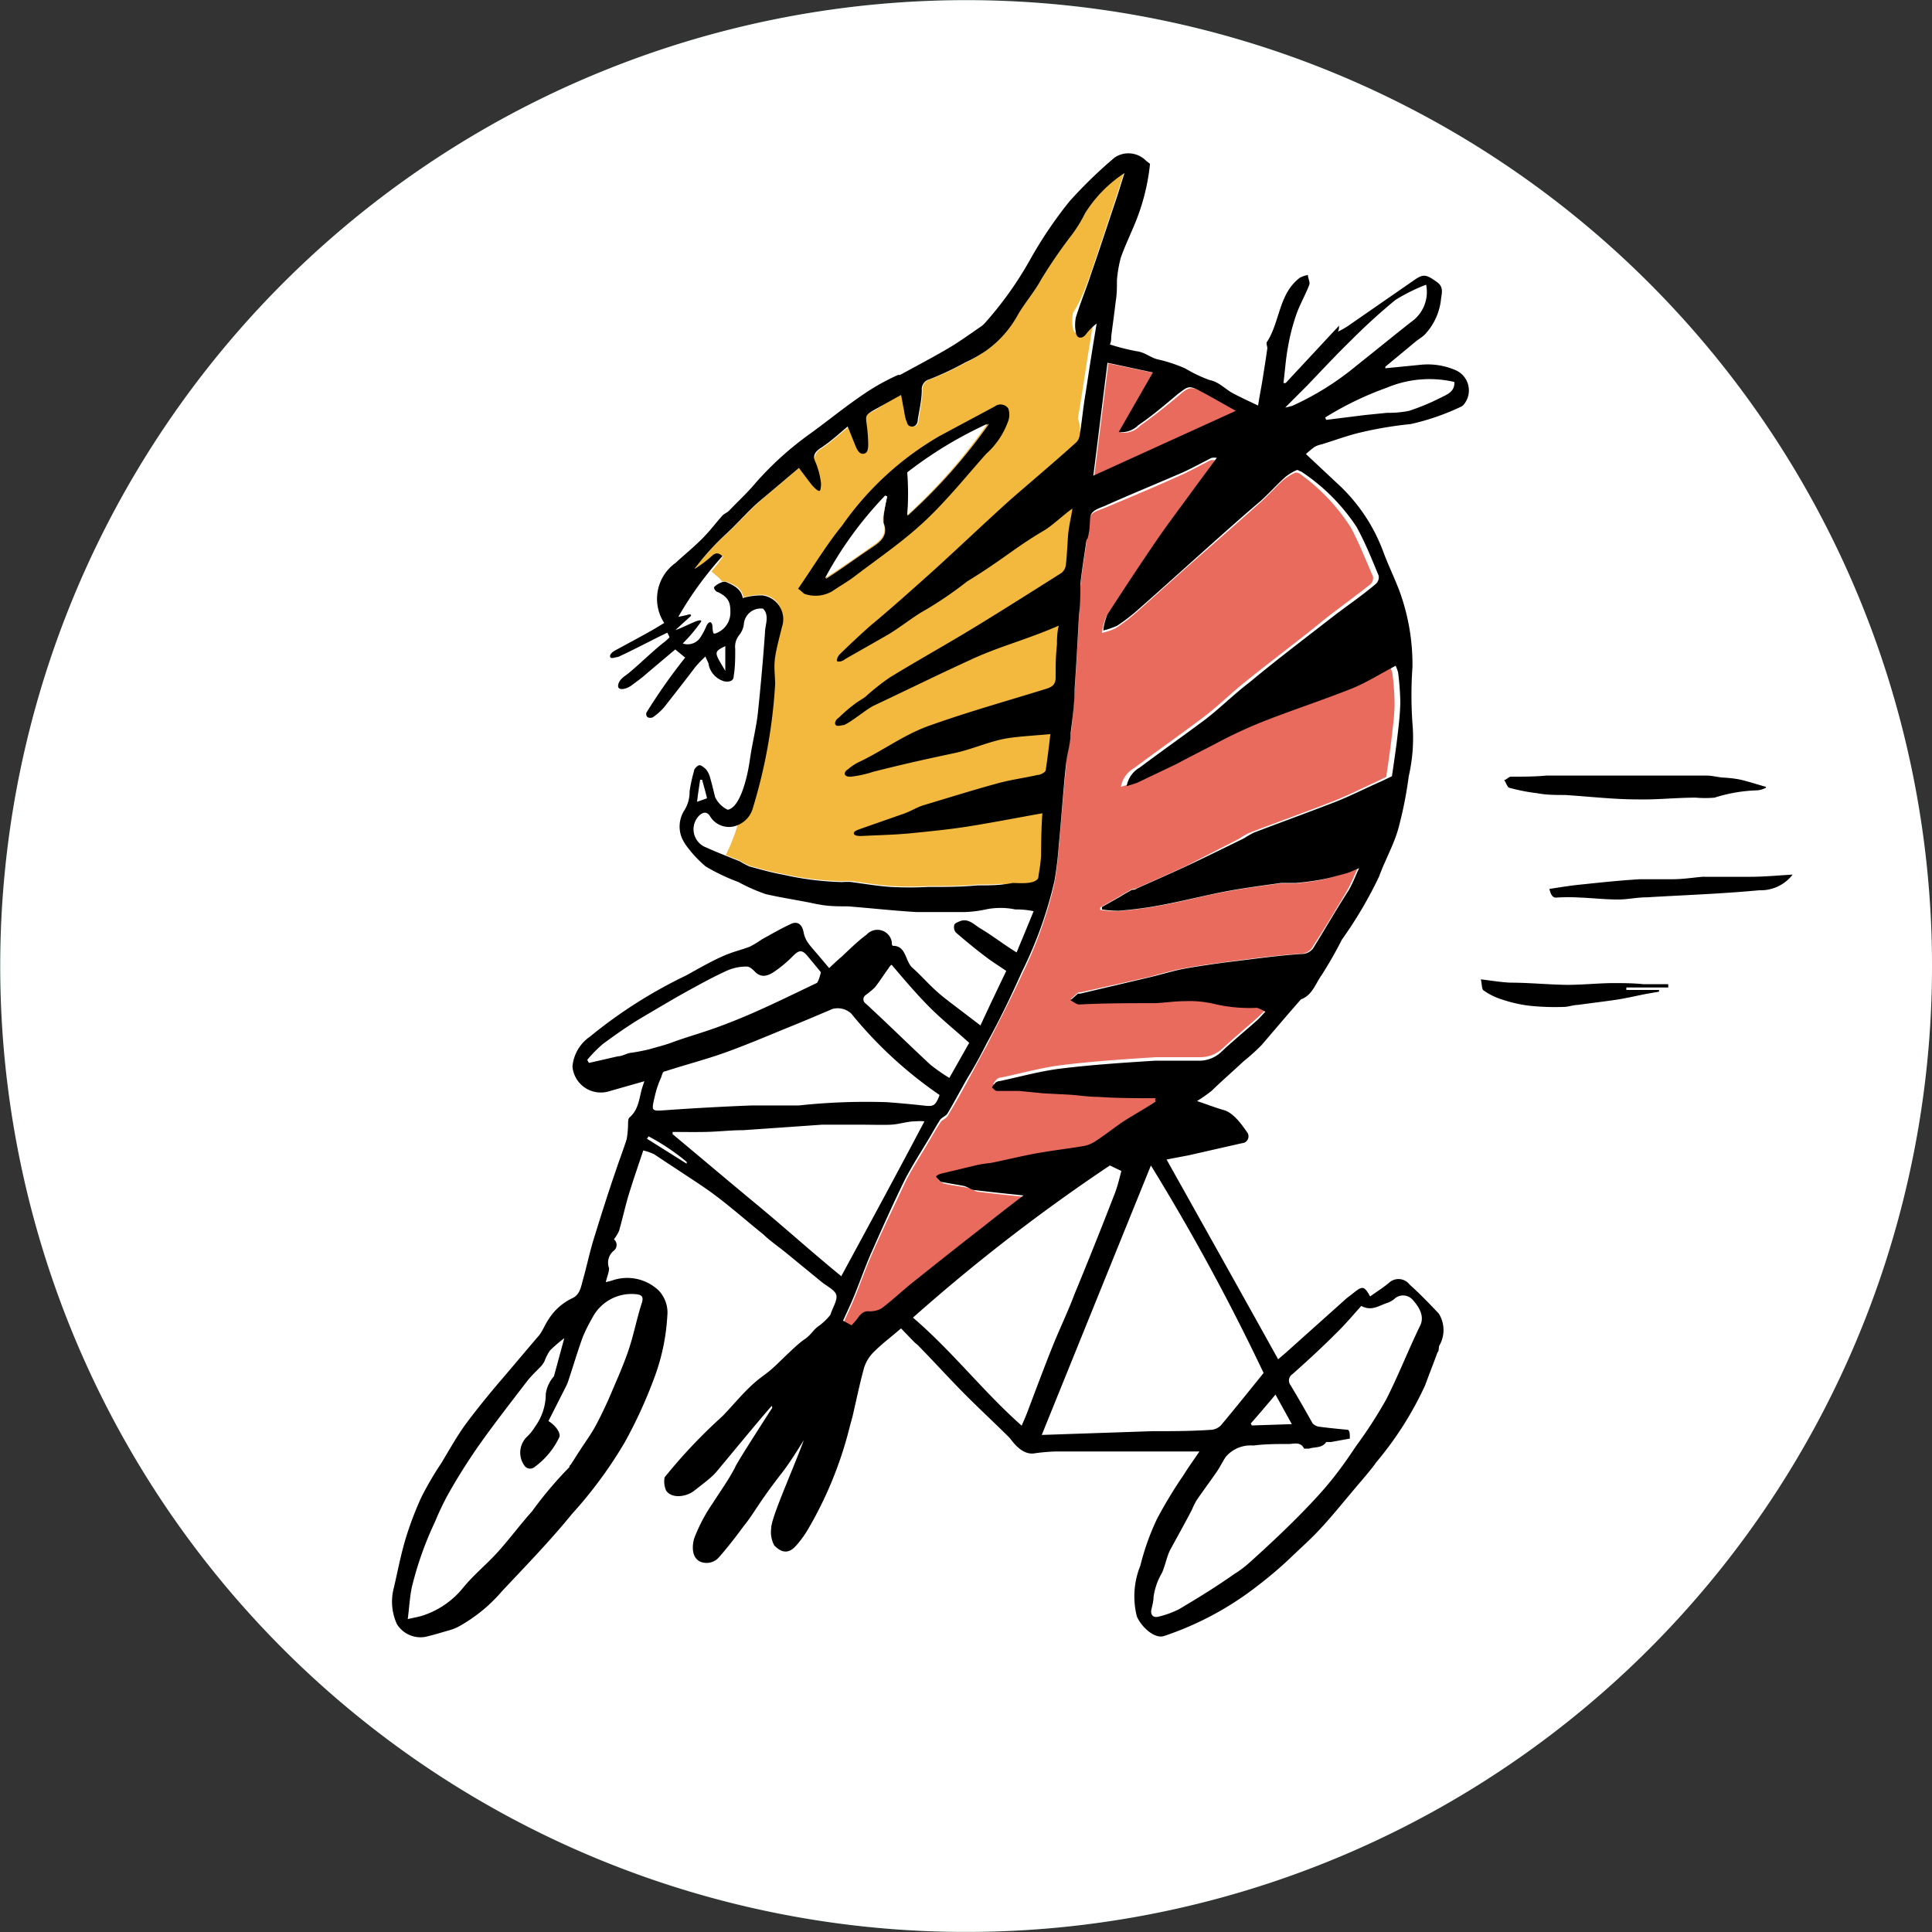 <?xml version="1.0" encoding="UTF-8"?> <svg xmlns="http://www.w3.org/2000/svg" viewBox="0 0 87.61 87.61"><rect x="0" y="0" width="87.61" height="87.61" fill="#333333" stroke="none"/> <defs> <style>.cls-1{fill:#20673b;}.cls-2{fill:#fff;}.cls-3{fill:#e96b5d;}.cls-4{fill:#f3b93e;}</style> </defs> <title>Asset 1</title> <g id="Layer_2" data-name="Layer 2"> <g id="Layer_1-2" data-name="Layer 1"> <path class="cls-1" d="M63.74,82.81A43.8,43.8,0,1,1,82.81,23.87,43.8,43.8,0,0,1,63.74,82.81Z"></path> <path class="cls-2" d="M63.74,82.81A43.8,43.8,0,1,1,82.81,23.87,43.8,43.8,0,0,1,63.74,82.81Z"></path> <path class="cls-2" d="M26.2,59.06a31.6,31.6,0,0,0-3.95,4.49c-.93,1.61-3.95,7.78-3.89,8.21s-.43,2.12.31,2.2,5.81-4.31,5.81-4.31,4.77-7.25,4.85-8.18.57-3-.11-3.3S26.2,59.06,26.2,59.06Z"></path> <path class="cls-2" d="M60.81,59.48s-3.49,2.6-4.45,4.09-4.07,7.24-4,7.65-.44,2,.32,2.06,6-4,6-4,6.23-7.17,6.32-8.05-.34-2.39-1-2.69S60.81,59.48,60.81,59.48Z"></path> <path class="cls-2" d="M32.76,38.91,34,38.06l-1.12-1.18s-1-.16-1-.16l-.69.36.1.7a2.86,2.86,0,0,0,.19.61c.13.25.16.32.25.38A.91.91,0,0,0,32,39,3.25,3.25,0,0,0,32.76,38.91Z"></path> <path class="cls-2" d="M32.6,29.38c1.17-.3.72-2.77.49-3.23s-.85-1-1.23-.21S30.37,27.61,30.48,28s.43,1.49.64,1.42A13.36,13.36,0,0,1,32.6,29.38Z"></path> <path d="M80.08,35.72a1,1,0,0,1-.4.12,7,7,0,0,0-1.93.33,4.78,4.78,0,0,1-.85,0c-.88,0-1.76.1-2.64.08-1.1,0-2.19-.13-3.29-.2-.42,0-.85,0-1.26-.08a8.49,8.49,0,0,1-1.24-.24c-.11,0-.17-.23-.26-.36.1,0,.2-.15.3-.15.54,0,1.08,0,1.62-.05l3.4,0h3.85c.25,0,.5.07.74.09a5.62,5.62,0,0,1,.73.08c.42.09.82.23,1.23.34A.16.16,0,0,1,80.08,35.72Z"></path> <path d="M70.26,40.31c.52-.08,1-.16,1.54-.21.85-.09,1.71-.18,2.57-.23.49,0,1,0,1.47,0s.9-.07,1.35-.11a1.24,1.24,0,0,1,.16,0c.68,0,1.35,0,2,0s1.25-.06,1.94-.1a1.82,1.82,0,0,1-1.51.71c-1.69.16-3.4.22-5.1.32-.44,0-.87.1-1.31.1-.59,0-1.17-.07-1.75-.09a8.19,8.19,0,0,0-1,0C70.42,40.73,70.33,40.6,70.26,40.31Z"></path> <path d="M67.15,44.41c.5.06.91.13,1.33.15.86,0,1.73.09,2.59.1.67,0,1.35-.07,2-.08.48,0,1,0,1.45.05l1.13,0v.15l-1.9,0v.11l1.48,0a.22.22,0,0,1,0,.08l-.58.1c-.46.09-.92.2-1.39.27s-1.14.15-1.71.23c-.21,0-.42.09-.64.09a11.18,11.18,0,0,1-1.53-.05,6.25,6.25,0,0,1-1.28-.29,2.88,2.88,0,0,1-.84-.42C67.19,44.83,67.2,44.6,67.15,44.41Z"></path> <path class="cls-3" d="M52.43,49.93,50.88,51c-.37.26-.73.54-1.11.79a1.34,1.34,0,0,1-.53.24c-.69.12-1.39.19-2.08.32s-1.36.29-2,.43c-.25,0-.5.06-.75.12l-1.63.39c-.08,0-.14.11-.21.17s.15.18.24.21c.32.08.65.11,1,.18s.35.16.52.19c.72.09,1.43.16,2.18.24-.6.46-1.2.92-1.8,1.4l-3.34,2.64c-.44.36-.85.75-1.31,1.09a1.08,1.08,0,0,1-.6.12c-.25,0-.34.16-.47.32s-.18.21-.27.32L38.24,60c.17-.38.35-.75.5-1.12.28-.68.52-1.38.82-2.05.47-1.08,1-2.16,1.49-3.22.31-.62.7-1.21,1.05-1.81.18-.3.35-.61.55-.91.07-.11.25-.16.32-.28.35-.58.68-1.17,1-1.76s.53-1,.78-1.44c.54-1.07,1.1-2.13,1.6-3.23a19.17,19.17,0,0,0,1.46-4.09,15.29,15.29,0,0,0,.2-1.64c.06-.57.1-1.15.15-1.71s.12-1.38.19-2.06c0-.44.15-.87.2-1.32.08-.65.14-1.31.18-2,.08-1.14.14-2.28.2-3.41,0-.45,0-.91.06-1.35.07-.68.18-1.36.28-2a.56.56,0,0,1,0-.08c.07-.49.05-.69.13-1s.38-.36.63-.46c1.2-.5,2.39-1,3.58-1.54.44-.2.86-.44,1.29-.65a1,1,0,0,1,.23,0l-1,1.35c-.58.79-1.16,1.56-1.71,2.36-.77,1.12-1.52,2.25-2.26,3.39a2.8,2.8,0,0,0-.19.73,3,3,0,0,0,.62-.21,8.15,8.15,0,0,0,.93-.71c.9-.8,1.79-1.61,2.69-2.4s1.93-1.69,2.88-2.54c.38-.33.71-.71,1.08-1.05a2.39,2.39,0,0,1,.57-.36s.15,0,.21.06a8.8,8.8,0,0,1,2.31,2.44c.38.71.67,1.46,1,2.21a.39.39,0,0,1-.11.35c-.68.54-1.39,1.05-2.08,1.59-1.22,1-2.44,1.9-3.64,2.87-.67.54-1.28,1.15-2,1.68-1,.75-2,1.45-3,2.2a1.22,1.22,0,0,0-.6.85c.18-.06.34-.1.49-.16l1.78-.85c.65-.31,1.28-.65,1.92-1s1.45-.66,2.2-1c1.29-.5,2.61-.94,3.9-1.45.64-.26,1.24-.64,1.91-1a2,2,0,0,1,.11.31,12.26,12.26,0,0,1,.1,1.35c0,.54-.08,1.09-.14,1.62s-.16,1.18-.24,1.73l-.47.23c-.66.3-1.3.63-2,.9-1.25.49-2.53.94-3.79,1.43a3.58,3.58,0,0,0-.42.25L53.8,39.26c-.77.36-1.55.7-2.33,1.05-.07,0-.15,0-.22.06l-.3.17-.3.18-.76.43a.43.43,0,0,1,0,.11,4.93,4.93,0,0,0,.75.06,17.92,17.92,0,0,0,2-.26c1-.18,1.91-.43,2.87-.61s1.69-.27,2.54-.39c.22,0,.44,0,.66,0a12.13,12.13,0,0,0,1.21-.16A10.6,10.6,0,0,0,61,39.59c.17-.05.33-.13.57-.23-.17.37-.3.69-.47,1-.5.85-1,1.69-1.55,2.53a.64.64,0,0,1-.58.36c-1.1.07-2.19.22-3.28.36-.65.09-1.31.17-2,.3s-1.08.26-1.62.4L49,45a.38.38,0,0,0-.1,0l-.34.3c.14.07.27.2.4.19,1.15,0,2.29,0,3.44-.06.45,0,.9-.09,1.35-.09a4.92,4.92,0,0,1,1.27.11,6.94,6.94,0,0,0,2,.19,1.75,1.75,0,0,1,.42.08,5.32,5.32,0,0,1-.4.41c-.54.48-1.09.94-1.62,1.43a1.47,1.47,0,0,1-1,.38c-.66,0-1.33,0-2,0-1.4.09-2.8.18-4.2.35-.94.11-1.87.37-2.81.57a.39.39,0,0,0-.19.06,1.41,1.41,0,0,0-.18.23c.07.05.14.15.22.16.33,0,.66,0,1,0l1.13.11,1.17.06c.43,0,.86.09,1.3.1l2.59.06S52.41,49.89,52.43,49.93Z"></path> <path class="cls-4" d="M49.48,12.34c.36-1.06.72-2.14,1.07-3.21.15-.44.28-.88.42-1.32A5.74,5.74,0,0,0,49.2,9.68a7,7,0,0,1-.63,1,20.66,20.66,0,0,0-1.36,2c-.29.54-.75,1.06-1.06,1.59a4.68,4.68,0,0,1-1.39,1.6,7.13,7.13,0,0,1-1,.59,14.09,14.09,0,0,1-1.57.74.47.47,0,0,0-.36.48c0,.45-.11.9-.17,1.34,0,.18-.1.36-.31.32s-.11-.19-.17-.31a1.59,1.59,0,0,1-.15-.45c-.05-.22-.08-.51-.13-.74-.39.21-.84.52-1.15.72s-.62.21-.48.57a6.5,6.5,0,0,1,.08,1c0,.2.07.29-.09.35s-.32,0-.43-.25-.22-.55-.35-.87c-.44.36-.83.72-1.26,1a.54.54,0,0,0-.26.64,2.81,2.81,0,0,1,.23.86c0,.11.09.25,0,.38a1.91,1.91,0,0,1-.32-.24c-.2-.25-.39-.51-.61-.8-.61.51-1.18,1-1.72,1.46s-1,1-1.56,1.52a13.42,13.42,0,0,0-1.37,1.45c0,.06-.11.15-.08.15a7.07,7.07,0,0,1,.84-.49c.3-.12.35-.13.42-.06a6.9,6.9,0,0,1-.53.68l.24.21a1,1,0,0,1,.25.26.35.35,0,0,1,.2,0c.37.14.7.31.76.71a3,3,0,0,1,.9-.12c.67.11,1,.71.8,1.46a13.49,13.49,0,0,0-.31,1.37c-.06.4,0,.82-.06,1.22a23.45,23.45,0,0,1-1,5.58c-.11.31-.22.67-.58.77a7.84,7.84,0,0,1-.55,1.4l.64.26a3.68,3.68,0,0,0,.44.23c.51.14,1,.28,1.56.38a13.44,13.44,0,0,0,2.68.32,2.18,2.18,0,0,1,.43,0c.59.08,1.18.18,1.78.22a15.69,15.69,0,0,0,1.68,0c.75,0,1.49,0,2.24-.07.53,0,1.06,0,1.58-.11.3,0,.64,0,.85-.3s.64-.48.45-1c0,0,0,0,0-.06,0-.61,0-1.21,0-1.88-1.11.2-2.18.4-3.26.57a3.84,3.84,0,0,1,.18-.35,1.14,1.14,0,0,0-.06-1.27l1-.3c.6-.17,1.23-.25,1.84-.39.14,0,.35-.12.36-.21.1-.63.16-1.27.23-2-.65.06-1.25.08-1.84.17-.83.11-1.65.25-2.47.42l-.68.13c-.09-.15-.18-.31-.27-.45a4.24,4.24,0,0,0-.31-.4l0-.05a.91.91,0,0,0,.07-.14l.06,0c1.75-.62,3.52-1.16,5.28-1.71.29-.09.41-.21.42-.51,0-.63,0-1.26.07-1.89,0-.23,0-.48.07-.84-1.39.62-2.72,1.18-4,1.78l-.66.31a3.79,3.79,0,0,0,0-1.5l.76-.45c1.35-.82,2.68-1.66,4-2.5a.48.48,0,0,0,.2-.3,8.66,8.66,0,0,0,.12-.89c.06-.45.12-.91.19-1.39-.41.29-.78.6-1.19.84a24,24,0,0,0-3.62,2.65,9.4,9.4,0,0,1-1.07.77,2,2,0,0,0-.19-.22l.08-.09a1.17,1.17,0,0,0,.08-1.6c1-.94,2-1.89,3.08-2.83s2-1.7,2.94-2.56a.58.58,0,0,0,.17-.29c.09-.45.16-.89.23-1.34.1-.62.19-1.24.29-1.86s.17-1.06.26-1.59a3.07,3.07,0,0,0-.51.51c-.17.19-.4.15-.43-.1a1.7,1.7,0,0,1,0-.71C49,13.66,49.25,13,49.48,12.34Z"></path> <path class="cls-4" d="M49.16,20.21a1.16,1.16,0,0,0-.2-.7,1.18,1.18,0,0,0-2.16-.74,3.7,3.7,0,0,0-.46,1.16,1.13,1.13,0,0,0-.64.31,11.6,11.6,0,0,0-2.47,3.57c-.07.14-.13.28-.19.42h0c-1.65.46-2.4,2.71-1.87,4.22a1.22,1.22,0,0,0,1,.86,1,1,0,0,0,.54,1.14c-.26.38-.5.7-.6.86-.69,1.12-1,2.4.34,3.21l.29.15a7,7,0,0,0,.6,2.58A3.38,3.38,0,0,0,45,39.14a1.17,1.17,0,0,0,2.34,0,10.13,10.13,0,0,1,.2-2c.18-.81.26-1.63.38-2.44a4.5,4.5,0,0,0,0-1.27c0-.18,0-.35-.07-.53a2,2,0,0,1,0-.26c0,.08,0,.06,0-.05s0,0,0-.08c.21-1.31.2-2.58.31-3.92a16.43,16.43,0,0,1,.41-2.31,7.49,7.49,0,0,0,0-1.95,11.87,11.87,0,0,1,.48-1.91A12.92,12.92,0,0,0,49.16,20.21Z"></path> <path class="cls-3" d="M50.26,16.48l2.11.44-1.55,2.69a1,1,0,0,0,.89-.31c.62-.44,1.22-.92,1.8-1.41.39-.33.5-.37,1-.14l1.62.91L49.62,21.6Z"></path> <path class="cls-2" d="M32.89,30.42c-.49-.83-.57-.85,0-1.12C32.91,29.67,32.9,30,32.89,30.42Z"></path> <path class="cls-2" d="M31.84,35.36c.07.28.15.56.22.84l-.45.16c.05-.34.09-.67.14-1Z"></path> <path d="M54.39,65.82l-1.68,0-2,0c-1,0-1.9,0-2.84,0a8.41,8.41,0,0,0-1,.09c-.58.06-1-.61-1.09-.71-.7-.7-1.43-1.37-2.12-2.07s-1.32-1.4-2-2.09c-.06-.07-.14-.12-.2-.18l-.6-.62-.55.46a8.62,8.62,0,0,0-.71.63,1.79,1.79,0,0,0-.41.67c-.2.72-.35,1.45-.52,2.19-.05.2-.11.4-.16.6a17.52,17.52,0,0,1-1.9,4.61,4.76,4.76,0,0,1-.5.68c-.33.38-.65.36-1,0a1.28,1.28,0,0,1-.14-.77c0-.49.93-2.52,1.48-4l0,0c-.32.5-.62,1-1,1.49s-.69.91-1,1.37-.45.69-.7,1c-.37.5-.75,1-1.16,1.46a.74.74,0,0,1-.85.18c-.49-.25-.28-1-.26-1.05a7.51,7.51,0,0,1,.85-1.61c.43-.67.68-1,1-1.6,0-.1,1.63-2.62,1.69-2.71L35,63.75c-.23.23-2.29,2.73-2.52,3s-.66.58-1,.85-1,.38-1.27,0a1,1,0,0,1-.07-.61,24,24,0,0,1,2.61-2.76c.43-.44.82-.92,1.26-1.34s.67-.53,1-.82,1.09-1.08,1.45-1.32.39-.44.71-.65a2.89,2.89,0,0,0,.44-.42.27.27,0,0,0,.07-.13c.1-.29.31-.62.24-.84s-.45-.4-.69-.6l-1.61-1.32c-.35-.28-.71-.53-1-.81-.71-.57-1.4-1.18-2.14-1.74-.58-.44-1.21-.83-1.82-1.24-.34-.22-.68-.45-1-.66a2.32,2.32,0,0,0-.49-.17c-.23.69-.47,1.38-.68,2.07-.15.52-.27,1.06-.42,1.58a1.93,1.93,0,0,1-.23.38.33.33,0,0,1,0,.51.7.7,0,0,0-.22.8c0,.17-.09.38-.15.63l.25-.06a2.07,2.07,0,0,1,2.16.45,1.46,1.46,0,0,1,.38,1.15,9.47,9.47,0,0,1-.55,2.69,21.32,21.32,0,0,1-1.36,3,19.51,19.51,0,0,1-2.41,3.28c-1,1.23-2.1,2.36-3.18,3.51a7.08,7.08,0,0,1-2,1.62,2.23,2.23,0,0,1-.43.16c-.35.1-.7.21-1.06.29A1.26,1.26,0,0,1,18,73.65,2.44,2.44,0,0,1,17.86,72c.17-.73.31-1.47.52-2.18a15,15,0,0,1,.73-1.93,14.75,14.75,0,0,1,.9-1.54c.37-.61.71-1.23,1.13-1.8s1.06-1.36,1.61-2,1.14-1.35,1.7-2c.17-.22.27-.5.43-.73a2.58,2.58,0,0,1,1.05-.94c.37-.16.41-.51.5-.83.17-.6.3-1.22.48-1.82.31-1,.64-2.06,1-3.1.16-.49.36-1,.51-1.48a4.48,4.48,0,0,0,.06-.64c0-.12,0-.29.07-.34.44-.38.43-.92.59-1.4l.08-.24-1.58.45a1.29,1.29,0,0,1-1.68-1.11,1.83,1.83,0,0,1,.79-1.36,21.68,21.68,0,0,1,4.35-2.77c.53-.29,1.06-.6,1.61-.85s.88-.3,1.31-.47a5.22,5.22,0,0,0,.54-.33c.42-.23.85-.48,1.3-.69.29-.14.51,0,.58.37a1.2,1.2,0,0,0,.2.48c.14.2.31.38.47.57l.49.58c.2-.19.38-.36.57-.52.37-.35.74-.71,1.13-1a.66.66,0,0,1,1.14.34c0,.06,0,.17.06.17.6,0,.54.7.88,1s.63.63.95.93.46.4.7.59l1.43,1.09c.4-.86.77-1.64,1.17-2.47-.28-.2-.6-.39-.9-.62-.48-.36-.94-.74-1.39-1.13a.39.39,0,0,1-.07-.32c0-.07.12-.13.2-.16.42-.21.69.13,1,.31.54.32,1,.69,1.63,1.08.23-.56.56-1.34.77-1.87a3.77,3.77,0,0,0-.83-.08,3.31,3.31,0,0,0-1.34,0,5.27,5.27,0,0,1-1,.12c-.71,0-1.42,0-2.12,0-1.05-.06-2.09-.18-3.14-.26-.38,0-.77,0-1.15-.06s-.45-.09-.68-.13c-.62-.12-1.25-.22-1.87-.36A7.83,7.83,0,0,1,33.49,40,8.93,8.93,0,0,1,32,39.29a5.39,5.39,0,0,1-.92-1,2.69,2.69,0,0,1-.16-.29A1.37,1.37,0,0,1,31,36.8a1.57,1.57,0,0,0,.27-.91,6.83,6.83,0,0,1,.2-.92c0-.11.17-.27.25-.27s.19.09.29.18a1,1,0,0,1,.19.38c.08.27.14.54.23.89a1.21,1.21,0,0,0,.57.57c.55-.1.88-1.4,1-2.24s.31-1.53.38-2.27c.12-1.15.23-2.38.31-3.53,0-.33.22-.77-.09-1.08a.77.77,0,0,0-.87.72,1,1,0,0,1-.21.48.84.84,0,0,0-.18.63c0,.41,0,.82-.07,1.23,0,.23-.21.27-.41.24a1,1,0,0,1-.72-.74c0-.1-.08-.2-.15-.39a5.2,5.2,0,0,0-.47.49c-.46.61-.94,1.22-1.41,1.82a2.83,2.83,0,0,1-.51.45c-.17.06-.33,0-.29-.21a25.91,25.91,0,0,1,1.76-2.5l-.45-.37-1.28,1.08c-.22.2-.46.37-.7.55s-.64.26-.61,0,.28-.4.47-.55c.52-.43,1-.91,1.54-1.35a2.14,2.14,0,0,0,.32-.28,1.42,1.42,0,0,0-.1-.21c-.61.29-1.61.82-2.23,1.1-.1,0-.32.11-.36,0s.11-.23.2-.28c.6-.33,1.21-.65,1.82-1l.43-.26a2,2,0,0,1,.51-2.72c.4-.37.82-.71,1.2-1.09s.62-.72.94-1.07c.08-.08.21-.13.29-.21.41-.43.85-.83,1.23-1.29a14.51,14.51,0,0,1,2.47-2.22c.92-.67,1.56-1.21,2.5-1.84A9.84,9.84,0,0,1,40.73,17l.09,0c.71-.39,1.42-.76,2.12-1.17.52-.3,1-.65,1.51-1a1,1,0,0,0,.22-.19,16.24,16.24,0,0,0,2-2.79,19.15,19.15,0,0,1,1.82-2.71,20.69,20.69,0,0,1,2.06-2,1.12,1.12,0,0,1,1.39.12c.06.06.14.11.21.17a9.68,9.68,0,0,1-.74,2.84c-.2.48-.42.94-.59,1.43a5.72,5.72,0,0,0-.17,1c0,.33,0,.66-.06,1-.06.52-.13,1-.2,1.56,0,.12,0,.24-.06.36a9.63,9.63,0,0,0,1.23.31c.38.05.65.32,1,.38a6.66,6.66,0,0,1,1.19.4,6.37,6.37,0,0,0,1.09.52c.45.09.72.42,1.08.61s.73.36,1.13.55c.06-.39.13-.75.19-1.1.08-.5.16-1,.23-1.5,0-.1-.08-.24,0-.31.58-.92.52-2.17,1.48-2.89a1.27,1.27,0,0,1,.36-.12c0,.15.11.33.06.45-.18.47-.44.91-.6,1.38a9.3,9.3,0,0,0-.37,1.47c-.1.53-.13,1.07-.2,1.6l.1,0,2.42-2.6c0,.12,0,.17-.05.27a4.14,4.14,0,0,0,.43-.24l3.06-2.12c.38-.26.52-.24,1,.11.28.19.24.44.19.73a2.75,2.75,0,0,1-.74,1.65c-.13.13-.3.22-.44.34l-1.35,1.12s0,.06,0,.07l1.62-.16a3.15,3.15,0,0,1,1.55.24,1,1,0,0,1,.43,1.51.47.47,0,0,1-.14.14,10.7,10.7,0,0,1-2.31.8,17.63,17.63,0,0,0-2.27.38c-.6.14-1.18.36-1.77.54a1.15,1.15,0,0,0-.31.11,4.58,4.58,0,0,0-.4.33l1.42,1.33A7.92,7.92,0,0,1,62.72,25c.22.6.5,1.17.73,1.77a9.68,9.68,0,0,1,.6,3.49,18,18,0,0,0,0,2.54,7.76,7.76,0,0,1-.17,2.41,17.88,17.88,0,0,1-.48,2.4c-.21.73-.6,1.41-.86,2.13a18.78,18.78,0,0,1-1.69,2.87,18.13,18.13,0,0,1-.92,1.61c-.28.39-.42.91-.94,1.1,0,0,0,0-.06.07-.57.65-1.13,1.31-1.72,2a9.36,9.36,0,0,1-.81.73c-.48.45-1,.9-1.45,1.34a6.65,6.65,0,0,1-.67.47c.4.13.8.29,1.22.41s.78.61,1.05,1a.31.31,0,0,1-.23.5l-2.42.55-1,.19c1.68,3,3.36,6,5.06,9.06l.36-.31L61,58.93c.12-.11.26-.2.39-.31.4-.32.48-.3.74.17.29-.21.6-.4.87-.63a.63.63,0,0,1,.92.09c.46.41.89.86,1.32,1.31A1.41,1.41,0,0,1,65.28,61c-.06.09,0,.23-.1.34-.18.5-.38,1-.56,1.49a15.4,15.4,0,0,1-2.22,3.49c-.13.2-.48.61-.63.79-.57.66-1.11,1.34-1.7,2s-1,1-1.57,1.55a18.14,18.14,0,0,1-1.42,1.21,14.21,14.21,0,0,1-4.3,2.32c-.46.14-1.06-.47-1.23-.9A3.71,3.71,0,0,1,51.71,71a11.27,11.27,0,0,1,.75-2.11,20.62,20.62,0,0,1,1.21-2C53.88,66.55,54.12,66.22,54.39,65.82Zm-2-15.89a.65.65,0,0,1,0-.13c-.86,0-1.73,0-2.59-.06-.43,0-.87-.07-1.3-.1l-1.17-.06-1.13-.11c-.33,0-.66,0-1,0-.08,0-.15-.11-.22-.16a1.41,1.41,0,0,1,.18-.23.39.39,0,0,1,.19-.06c.94-.2,1.86-.46,2.81-.57,1.39-.17,2.8-.26,4.2-.35.67,0,1.33,0,2,0a1.45,1.45,0,0,0,1-.38c.52-.49,1.08-.95,1.62-1.43.13-.11.23-.24.4-.41A1.81,1.81,0,0,0,57,45.7a6.9,6.9,0,0,1-2-.19,4.92,4.92,0,0,0-1.27-.11c-.45,0-.9.07-1.35.09-1.15,0-2.29,0-3.44.06-.13,0-.27-.13-.4-.19l.34-.3a.38.38,0,0,1,.1,0l3.14-.74c.55-.13,1.08-.3,1.63-.4s1.3-.21,2-.3c1.09-.13,2.18-.29,3.28-.36a.64.64,0,0,0,.58-.36c.52-.84,1-1.68,1.55-2.53.17-.29.29-.61.47-1-.25.1-.4.18-.57.23-.37.1-.74.21-1.11.28a12.13,12.13,0,0,1-1.21.16c-.22,0-.44,0-.66,0-.85.12-1.7.23-2.54.39s-1.91.43-2.87.61a17.92,17.92,0,0,1-1.95.26,4.84,4.84,0,0,1-.75-.06s0-.07,0-.11l.76-.43.3-.18.3-.17c.07,0,.15,0,.22-.06.78-.35,1.56-.69,2.33-1.05s1.7-.82,2.54-1.23a4.77,4.77,0,0,1,.43-.25c1.26-.48,2.53-.94,3.79-1.43.67-.27,1.31-.6,2-.9l.48-.23c.08-.55.17-1.14.24-1.73s.13-1.08.14-1.62a12.26,12.26,0,0,0-.1-1.35,2,2,0,0,0-.11-.31c-.67.35-1.27.73-1.91,1-1.29.52-2.61.95-3.9,1.45-.75.29-1.48.62-2.2,1s-1.27.65-1.92,1l-1.78.85c-.15.06-.31.1-.49.16a1.22,1.22,0,0,1,.6-.85c1-.75,2-1.45,3-2.2.68-.53,1.29-1.14,2-1.68,1.2-1,2.42-1.92,3.64-2.87.69-.54,1.39-1,2.08-1.59a.42.42,0,0,0,.11-.35c-.31-.75-.61-1.5-1-2.21A8.83,8.83,0,0,0,59,21.38c-.05,0-.15-.09-.2-.06a2.12,2.12,0,0,0-.57.36c-.37.34-.71.72-1.08,1.05-1,.85-1.93,1.69-2.88,2.54s-1.79,1.61-2.69,2.4a8.15,8.15,0,0,1-.93.71,3.7,3.7,0,0,1-.62.21,2.45,2.45,0,0,1,.19-.73c.74-1.14,1.48-2.27,2.25-3.39.55-.8,1.14-1.57,1.71-2.36l1-1.35a1,1,0,0,0-.23,0c-.43.21-.85.45-1.29.65-1.19.52-2.38,1-3.58,1.54-.25.1-.58.2-.63.46s0,.54-.13,1a.56.56,0,0,0-.05.08c-.1.68-.21,1.36-.28,2,0,.44,0,.9-.06,1.35-.06,1.13-.12,2.27-.2,3.41,0,.66-.1,1.32-.18,2,0,.45-.15.88-.2,1.32-.08.69-.13,1.37-.19,2.06s-.09,1.14-.15,1.71a15.29,15.29,0,0,1-.2,1.64,18.67,18.67,0,0,1-1.47,4.09c-.49,1.1-1,2.16-1.59,3.23-.25.49-.52,1-.79,1.44s-.65,1.18-1,1.76c-.07.11-.25.17-.33.28-.19.3-.36.61-.54.91-.36.6-.74,1.19-1.06,1.81-.52,1.06-1,2.14-1.48,3.22-.3.67-.54,1.37-.82,2.05-.15.37-.33.74-.5,1.12l.39.21c.09-.11.19-.21.27-.32s.22-.32.47-.32a1.08,1.08,0,0,0,.6-.12c.46-.34.87-.73,1.31-1.09,1.11-.89,2.22-1.77,3.34-2.64.6-.48,1.2-.94,1.8-1.4-.75-.08-1.46-.15-2.18-.24-.18,0-.34-.15-.52-.19s-.64-.11-1-.18c-.09,0-.16-.14-.24-.21s.14-.15.21-.17l1.63-.39c.25-.06.5-.07.75-.12.68-.14,1.36-.31,2.05-.43s1.39-.2,2.08-.32a1.5,1.5,0,0,0,.53-.24c.38-.25.74-.53,1.11-.79S51.91,50.29,52.43,49.93ZM33.68,27.12a3,3,0,0,1,.9-.12,1.09,1.09,0,0,1,.88,1.43c-.11.46-.24.91-.31,1.37s0,.82,0,1.23a24.07,24.07,0,0,1-1,5.58,1.18,1.18,0,0,1-.68.8A1,1,0,0,1,32.19,37c-.14-.21-.32-.18-.5,0A.88.88,0,0,0,32,38.42c.51.23,1,.42,1.55.64a3.55,3.55,0,0,0,.43.23c.52.14,1,.28,1.56.38A13.45,13.45,0,0,0,38.2,40a2,2,0,0,1,.42,0c.59.08,1.18.18,1.78.22a15.69,15.69,0,0,0,1.68,0c.75,0,1.5,0,2.24-.07.53,0,1.06,0,1.59-.11.3,0,1,.08,1.17-.22.06-.45.09-.5.13-1,0,0,0-1.27.06-1.94-1.19.21-2.35.44-3.51.62-.8.12-1.6.2-2.4.28s-1.53.09-2.3.13c-.1,0-.32,0-.34-.11s.17-.16.26-.2l2-.7c.29-.1.56-.27.85-.37,1.13-.34,2.25-.69,3.38-1,.61-.17,1.23-.25,1.85-.39.13,0,.34-.12.36-.21.09-.63.14-1,.21-1.64-.64.06-1.24.09-1.83.17-.83.11-1.65.5-2.47.68-1.36.29-2.28.49-3.74.86a5.1,5.1,0,0,1-1,.22c-.09,0-.2,0-.26-.07s0-.2.12-.26a2.17,2.17,0,0,1,.47-.32C40,34.07,41,33.3,42.19,32.89c1.74-.62,3.5-1.11,5.27-1.66.28-.09.41-.21.41-.51,0-.63,0-.88.06-1.5,0-.24,0-.49.08-.85-1.4.62-2.72.95-4,1.55-1.59.73-2.8,1.33-4.39,2.08-.33.16-1,.73-1.35.88-.11,0-.29.08-.37,0s0-.25.13-.33a7.12,7.12,0,0,1,.72-.62c.15-.12.33-.21.49-.33a10.46,10.46,0,0,1,1.11-.88c1.24-.76,2.52-1.47,3.77-2.23s2.67-1.66,4-2.5a.52.52,0,0,0,.2-.3c.06-.29.09-1.28.13-1.57.06-.46.11-.58.18-1.06-.41.29-.88.75-1.29,1-1.3.76-1.87,1.32-3.49,2.31a16.92,16.92,0,0,1-2.11,1.42c-.48.3-1,.71-1.49,1l-1.93,1.1A.44.44,0,0,1,38,30c-.12,0,0-.26.08-.33.45-.44.9-.86,1.37-1.28,1-.83,1.91-1.65,2.85-2.49,1.18-1.07,2.34-2.18,3.53-3.25,1-.87,2-1.71,2.94-2.56a.55.55,0,0,0,.18-.3c.08-.44.16-1.21.23-1.66.1-.62.19-1.24.29-1.87s.17-1.06.26-1.59a2.77,2.77,0,0,0-.51.52c-.17.19-.4.15-.43-.1a1.7,1.7,0,0,1,0-.71c.21-.67.48-1.32.7-2,.37-1.06.72-2.14,1.08-3.21.15-.44.28-.88.42-1.32A5.88,5.88,0,0,0,49.2,9.68a6.14,6.14,0,0,1-.62,1,22.71,22.71,0,0,0-1.37,2c-.29.54-.74,1.06-1.05,1.59a4.81,4.81,0,0,1-1.44,1.63,6.26,6.26,0,0,1-.94.53,14.25,14.25,0,0,1-1.63.77.46.46,0,0,0-.35.48c0,.45-.11.9-.18,1.34,0,.18-.1.35-.3.32s-.17-.19-.24-.3a3.67,3.67,0,0,1-.09-.46c-.05-.22-.08-.44-.13-.67l-1.15.64c-.47.27-.47.27-.4.75a7.36,7.36,0,0,1,.06.82c0,.19,0,.4-.18.45s-.3-.11-.4-.36-.22-.55-.35-.87c-.44.37-.83.73-1.26,1-.24.17-.32.34-.22.57a3.52,3.52,0,0,1,.27,1c0,.12,0,.33-.07.35s-.23-.14-.32-.24-.4-.52-.61-.8c-.61.51-1.18,1-1.72,1.45s-1,1-1.56,1.52a11.73,11.73,0,0,0-1.46,1.61,4.93,4.93,0,0,0,.78-.58c.17-.16.31-.17.49,0a15.84,15.84,0,0,0-2,2.75,4.53,4.53,0,0,0,.49-.11c.1,0,.1.05.07.08l-.69.63c.4-.12,1.18-.59,1.17-.39a7.42,7.42,0,0,1-.84,1,.69.69,0,0,0,.79-.26,3.23,3.23,0,0,0,.3-.57c.13-.22.23-.13.25,0s0,.22.06.38l.07,0a1,1,0,0,0,.69-1c0-.45-.11-.65-.56-.88-.08,0-.19-.14-.18-.21s.38-.31.54-.25C33.29,26.55,33.62,26.72,33.68,27.12ZM47.24,65.07l5-.17c.87,0,1.75,0,2.63-.06a.7.7,0,0,0,.49-.2c.67-.8,1.32-1.61,1.94-2.38a98.65,98.65,0,0,0-5.11-9.41Zm14,.16-.88.16c-.07,0-.2,0-.22,0-.19.29-.51.21-.77.3-.07,0-.21,0-.23,0-.16-.3-.4-.23-.66-.21-.55,0-1.1,0-1.65.07a1.47,1.47,0,0,0-1.25.52c-.14.21-.25.44-.39.65-.31.45-.64.89-.94,1.33a3.86,3.86,0,0,0-.2.41c-.32.62-.66,1.22-1,1.85-.15.32-.17.54-.35,1a3,3,0,0,0-.39,1.1c0,.2-.06.4-.1.59s.05.38.33.31a4.31,4.31,0,0,0,.93-.34c.84-.5,1.66-1,2.48-1.58a4.85,4.85,0,0,0,.63-.46c.55-.49,1.1-1,1.62-1.5s1.27-1.25,1.85-1.92,1-1.27,1.44-1.93a20.69,20.69,0,0,0,1.37-2.12c.56-1.1,1-2.24,1.55-3.37.17-.37,0-.77-.37-1.17a.58.58,0,0,0-.83,0,1.18,1.18,0,0,1-.29.16c-.37.11-.71.4-1.19.14-.37.41-.73.84-1.13,1.23-.64.64-1.31,1.26-2,1.87a.34.34,0,0,0-.08.49c.35.58.68,1.16,1,1.73a.49.49,0,0,0,.33.16c.44.06.89.1,1.29.14C61.21,64.94,61.21,65,61.21,65.23ZM18.49,73.42c.31-.07.5-.1.68-.16A3.9,3.9,0,0,0,21,72c.48-.59,1.09-1.08,1.6-1.65s1-1.23,1.53-1.82a17.43,17.43,0,0,1,1.69-2s0-.08.06-.11l.41-.64c.22-.34.46-.67.65-1s.47-.91.68-1.38c.3-.71.62-1.41.87-2.14s.38-1.45.61-2.16c.1-.3,0-.38-.24-.41a2,2,0,0,0-2,1.07,7.66,7.66,0,0,0-.43.86c-.24.66-.44,1.34-.66,2a1.94,1.94,0,0,1-.13.3l-.77,1.52c.36.22.59.59.48.76a3.54,3.54,0,0,1-1.09,1.31.32.32,0,0,1-.44,0,1,1,0,0,1,.08-1.36,2.22,2.22,0,0,0,.36-.45,2.54,2.54,0,0,0,.49-1.5,1.54,1.54,0,0,1,.37-.79c.18-.66.27-1,.47-1.73a6.78,6.78,0,0,0-.65.56,2.26,2.26,0,0,0-.25.49,1.21,1.21,0,0,1-.15.22c-.21.22-.43.42-.62.66-.73.95-1.47,1.9-2.16,2.87-.52.74-1,1.5-1.44,2.28A12.45,12.45,0,0,0,19.73,69a15.38,15.38,0,0,0-1.06,3C18.58,72.45,18.56,72.88,18.49,73.42ZM50.33,52.85a82.4,82.4,0,0,0-8.93,6.9c1.78,1.52,3.19,3.36,4.93,4.9.09-.21.17-.39.24-.57.38-1,.75-2,1.15-3,.32-.8.7-1.58,1-2.38q.95-2.3,1.84-4.6c.13-.34.21-.7.29-1Zm-12.17,5c1.27-2.34,2.5-4.61,3.76-7a2.19,2.19,0,0,0-.43,0c-.35,0-.71.13-1.07.15s-1,0-1.49,0-1.1,0-1.64,0l-2,.14-1.59.11c-.57,0-1.15.07-1.72.08s-1,0-1.48,0c0,0,0,.07,0,.1,1.26,1.05,2.51,2.11,3.78,3.16S36.86,56.82,38.16,57.88Zm4.44-8.2a19,19,0,0,1-4-3.69.91.91,0,0,0-.84-.21c-.71.3-1.41.6-2.11.88-.9.37-1.8.75-2.71,1.08s-1.89.58-2.77.87c-.13,0-.14.15-.19.28a4.23,4.23,0,0,0-.29.87c-.16.68-.16.66.54.61,1.28-.09,2.55-.16,3.83-.21.72,0,1.44,0,2.15,0a28.73,28.73,0,0,1,4-.15q.82.06,1.65.15C42.34,50.19,42.41,50.15,42.6,49.68Zm-5.38-5.57-.62-.75c-.24-.27-.37-.24-.62,0a5.66,5.66,0,0,1-.88.74c-.27.18-.57.29-.86,0-.1-.11-.26-.25-.39-.24A2.22,2.22,0,0,0,33,44c-.62.28-1.22.61-1.82.94s-1.32.76-2,1.16-1.24.8-1.84,1.24a6,6,0,0,0-.71.72,1,1,0,0,0,.08.14l1.31-.3c.18,0,.35-.11.53-.15a8.93,8.93,0,0,0,.9-.17c.3-.09.71-.19,1-.3.49-.18.89-.3,1.38-.46.87-.28,1.72-.62,2.57-1s1.79-.84,2.65-1.25C37.13,44.45,37.17,44.3,37.22,44.11Zm13-27.63-.64,5.12,6.46-2.94c-.56-.31-1.09-.62-1.62-.9s-.56-.19-1,.13c-.58.49-1.18,1-1.8,1.42a1.07,1.07,0,0,1-.89.31l1.55-2.7Zm-9.8,27.3a.65.65,0,0,0-.13.16c-.21.29-.4.59-.62.87a4.62,4.62,0,0,1-.41.34.23.23,0,0,0,0,.39c1,.92,1.95,1.86,2.93,2.77a8,8,0,0,0,.86.6l.9-1.59c-.64-.58-1.28-1.09-1.85-1.67S41,44.42,40.46,43.78ZM64.67,12.91a8.18,8.18,0,0,0-1.39.69,27,27,0,0,0-2,1.82c-.69.67-1.34,1.37-2,2.06l-1,1a3.22,3.22,0,0,0,.33-.08,12.87,12.87,0,0,0,2.88-1.8c.83-.66,1.65-1.33,2.5-2A1.65,1.65,0,0,0,64.67,12.91Zm-4.59,6,.06.13,1.76-.22,1-.1a4.62,4.62,0,0,0,1-.09,10.36,10.36,0,0,0,1.42-.59c.3-.15.66-.28.63-.72a5,5,0,0,0-3.06.26A14.54,14.54,0,0,0,60.08,18.94Zm-1.5,45.67-.74-1.34c-.41.49-.76.9-1.12,1.31a.41.41,0,0,0,.05.09ZM32.89,30.42c0-.41,0-.75,0-1.12C32.33,29.57,32.4,29.59,32.89,30.42ZM29.41,51.53l-.07.11,1.8,1.13s0-.05,0-.08A9.81,9.81,0,0,0,29.41,51.53Zm2.43-16.17h-.09c-.05.33-.1.65-.14,1l.45-.16C32,35.92,31.91,35.64,31.84,35.36Z"></path> <path d="M36.19,26.7c.69-1,1.29-2,2-2.87a13.84,13.84,0,0,1,4.42-4.06l2.5-1.34a.43.43,0,0,1,.61.09.85.85,0,0,1,0,.57,3.61,3.61,0,0,1-1,1.49c-.89,1-1.74,2.06-2.73,3s-2.11,1.7-3.19,2.52c-.33.26-.71.47-1.06.71a1.51,1.51,0,0,1-1.26.12C36.4,26.88,36.32,26.78,36.19,26.7Zm5-3.34a25,25,0,0,0,3.66-4.14,18.28,18.28,0,0,0-3.63,2.2A12.59,12.59,0,0,1,41.14,23.36Zm-.91-.85-.11,0a16.93,16.93,0,0,0-2.73,3.75c.74-.47,1.45-1,2.16-1.47.39-.26.68-.55.47-1.08,0-.06,0-.15,0-.23C40.1,23.12,40.16,22.82,40.23,22.51Z"></path> <path class="cls-2" d="M41.14,23.36a12.61,12.61,0,0,0,0-1.94,18.46,18.46,0,0,1,3.63-2.2A24.58,24.58,0,0,1,41.14,23.36Z"></path> <path class="cls-2" d="M40.23,22.51c-.06.31-.13.62-.19.93,0,.07,0,.17,0,.23.21.53-.08.82-.47,1.08-.71.5-1.42,1-2.16,1.47a16.93,16.93,0,0,1,2.73-3.75Z"></path> </g> </g> </svg> 